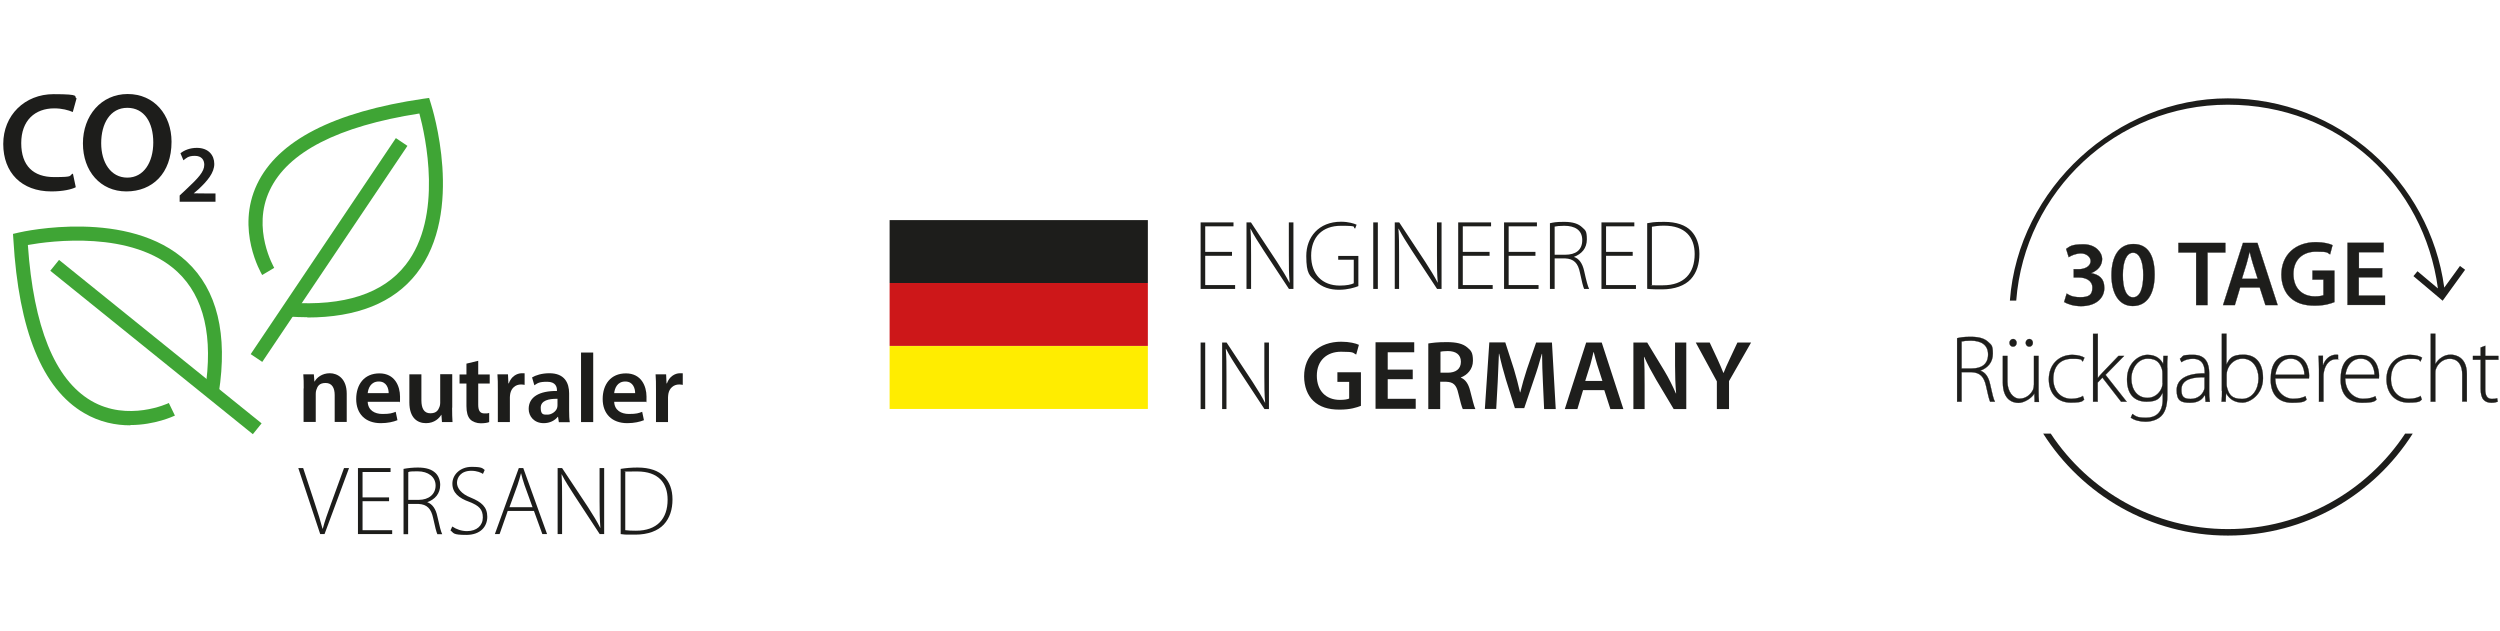 <?xml version="1.0" encoding="UTF-8"?>
<svg id="Ebene_1" xmlns="http://www.w3.org/2000/svg" xmlns:xlink="http://www.w3.org/1999/xlink" version="1.1" viewBox="0 0 1848 466.5">
  <!-- Generator: Adobe Illustrator 29.5.1, SVG Export Plug-In . SVG Version: 2.1.0 Build 141)  -->
  <defs>
    <style>
      .st0, .st1 {
        fill: none;
      }

      .st1 {
        stroke: #1d1d1b;
        stroke-miterlimit: 8;
        stroke-width: .2px;
      }

      .st2 {
        fill: #cd1719;
      }

      .st3 {
        fill: #1d1d1b;
      }

      .st4 {
        fill: #ffed00;
      }

      .st5 {
        fill: #3fa535;
      }

      .st6 {
        fill: #1e1e1c;
      }

      .st7 {
        clip-path: url(#clippath);
      }
    </style>
    <clipPath id="clippath">
      <rect class="st0" x="1446.4" y="72.7" width="400.6" height="323.2"/>
    </clipPath>
  </defs>
  <g>
    <g>
      <path class="st6" d="M1278.1,302.4v-20.7l16.3-28.5h-10.1l-5.9,12.6c-1.7,3.6-3.1,6.7-4.3,9.8h-.2c-1.3-3.4-2.6-6.1-4.2-9.8l-5.9-12.6h-10.3l15.6,28.7v20.5h9ZM1215.7,302.4v-17.6c0-8.1,0-14.6-.5-21h.2c2.4,5.5,5.7,11.5,8.9,17l12.9,21.6h9.3v-49.2h-8.3v17.1c0,7.5.2,13.9.8,20.5h-.2c-2.3-5.3-5.1-11-8.4-16.5l-12.8-21.1h-10.2v49.2h8.3c0,0,0,0,0,0ZM1171.8,281.6l3.8-12.1c.9-3,1.6-6.4,2.3-9.2h.2c.8,2.8,1.5,6.2,2.5,9.2l3.9,12.1h-12.7,0ZM1185.9,288.4l4.5,14h9.6l-16-49.2h-11.5l-15.8,49.2h9.3l4.2-14h15.6ZM1141.2,302.4h8.8l-2.8-49.2h-11.7l-6.8,19.7c-1.9,5.8-3.6,11.8-4.9,17.1h-.2c-1.2-5.5-2.8-11.3-4.5-17.1l-6.4-19.8h-11.8l-3.3,49.2h8.4l1.1-19.8c.3-6.7.6-14.5.9-21h.2c1.3,6.1,3.1,12.9,5,19.2l6.6,21h6.9l7.2-21.3c2.2-6.2,4.2-12.9,5.8-18.8h.2c0,6.7.3,14.3.6,20.7l.9,20.1h-.1,0ZM1064.6,260c.9-.2,2.7-.5,5.6-.5,5.8,0,9.7,2.5,9.7,7.9s-3.8,8.1-9.8,8.1h-5.3v-15.6h0c0,0,0,0,0,0ZM1055.7,302.4h8.9v-20.2h4.5c5.1.2,7.5,2.2,8.9,8.6,1.4,6.1,2.6,10.1,3.3,11.6h9.3c-1-1.9-2.3-7.6-3.9-13.7-1.2-4.8-3.4-8.2-6.8-9.5v-.2c4.6-1.7,8.9-6,8.9-12.3s-1.5-7.6-4.2-9.9c-3.3-2.8-8.1-3.9-15.2-3.9s-10.3.5-13.6,1v48.6h0c0,0,0,0,0,0ZM1044.3,273.2h-18.5v-12.8h19.6v-7.4h-28.6v49.2h29.7v-7.4h-20.7v-14.5h18.5v-7.3h0ZM1006,275.2h-17.4v7.1h8.7v12.3c-1.2.6-3.6,1-6.8,1-10.3,0-17.1-6.7-17.1-17.9s7.4-17.7,17.9-17.7,8.5.9,11.2,2.1l2-7.2c-2.3-1.1-7-2.3-13.1-2.3-16.3,0-27.4,10-27.4,25.6,0,7.5,2.5,14,6.8,18.1,4.7,4.5,11,6.5,19.3,6.5s12.7-1.6,15.9-2.8v-24.9h0ZM906.6,302.4v-24.9c0-8.2,0-13.5-.5-19.6h.2c2.5,5,5.9,10.1,9.6,15.9l18.8,28.6h3.3v-49.2h-3.4v24.5c0,7.8,0,13.4.6,20h-.1c-2.4-4.7-5.3-9.3-9.2-15.4l-19.2-29.1h-3.3v49.2h3.4ZM887.5,302.4h3.4v-49.2h-3.4v49.2Z"/>
      <path class="st6" d="M1221.1,167.6c2.1-.4,5.1-.8,8.9-.8,15.8,0,22.7,8.6,22.7,21,0,14.2-7.8,23.1-23.6,23.1s-5.9,0-8-.4v-43.1h0ZM1217.6,213.5c3.5.4,7.1.4,10.9.4,9.5,0,16.9-2.8,21.3-7.5,4.5-4.9,6.4-11.5,6.4-18.7s-2.2-12.9-6.1-17c-4.1-4.3-10.9-6.7-19.9-6.7s-8.9.5-12.6,1v48.6h0ZM1206.9,186.2h-19.7v-18.9h20.9v-2.9h-24.3v49.2h25.5v-2.9h-22.1v-21.6h19.7v-2.9h0ZM1149.2,167.5c1.2-.3,3.7-.6,7.1-.6,7.8,0,13.3,3.1,13.3,10.6s-5,10.8-12.6,10.8h-7.8v-20.7h0ZM1145.8,213.6h3.4v-22.6h7.7c6.5.3,9.6,3.5,11,10.6,1.3,6.2,2.4,10.6,3.1,12h3.7c-1-2-2-5.6-3.7-13.3-1.2-5.5-3.7-9.2-7.6-10.4h0c5.7-2.1,9.6-6.3,9.6-13s-1.3-6.7-3.4-8.8c-2.8-2.7-6.9-4.1-13.3-4.1s-7.6.4-10.6,1v48.6h.1c0-.1,0-.1,0-.1ZM1135,186.2h-19.8v-18.9h20.9v-2.9h-24.3v49.2h25.5v-2.9h-22.1v-21.6h19.8v-2.9h0ZM1101.1,186.2h-19.8v-18.9h20.9v-2.9h-24.3v49.2h25.5v-2.9h-22.1v-21.6h19.8v-2.9h0ZM1034.2,213.6v-24.9c0-8.2,0-13.5-.5-19.6h.2c2.6,5,5.9,10.1,9.6,15.9l18.8,28.6h3.3v-49.2h-3.4v24.4c0,7.8,0,13.4.6,20.1h-.1c-2.4-4.7-5.3-9.3-9.2-15.4l-19.2-29.1h-3.3v49.2h3.4ZM1015.1,213.6h3.4v-49.2h-3.4v49.2ZM1004.1,189.2h-14.9v2.8h11.5v17.4c-1.8.9-5.2,1.7-10.3,1.7-13,0-21.2-8.3-21.2-22.1s8.3-22.1,22-22.1,8,.9,10.5,2.1l1.1-2.9c-1.9-.9-6.1-2.2-11.5-2.2-16.7,0-25.7,11.6-25.7,25.3s2.7,14.5,6.7,18.5c5,4.8,11,6.5,17.5,6.5s11.8-1.7,14.3-2.7v-22.2h0,0ZM924.8,213.6v-24.9c0-8.2,0-13.5-.5-19.6h.1c2.5,5,5.9,10.1,9.6,15.9l18.8,28.6h3.3v-49.2h-3.4v24.4c0,7.8,0,13.4.6,20.1h-.2c-2.4-4.7-5.3-9.3-9.2-15.4l-19.2-29.1h-3.3v49.2h3.5,0ZM910.7,186.2h-19.8v-18.9h20.9v-2.9h-24.3v49.2h25.5v-2.9h-22.1v-21.6h19.8v-2.9h0Z"/>
    </g>
    <rect class="st3" x="657.6" y="162.7" width="190.9" height="46.5"/>
    <rect class="st2" x="657.6" y="209.2" width="190.9" height="46.5"/>
    <rect class="st4" x="657.6" y="255.8" width="190.9" height="46.5"/>
  </g>
  <g>
    <path class="st5" d="M227.3,234.5c-4.5,0-9.2-.2-14-.5l.7-10.3c40.4,2.8,69.3-6.7,85.9-28,27.9-35.7,14.5-95.5,10.1-111.8-60.1,9.4-97.3,28.5-110.6,56.7-13.6,28.6,3.2,57.1,3.3,57.4l-8.9,5.3c-.8-1.4-19.7-33.6-3.8-67.1,15.3-32.2,56.6-53.5,122.9-63.2l4.3-.6,1.3,4.2c1,3.2,25.2,79.7-10.6,125.6-16.9,21.6-44,32.5-80.9,32.5h0Z"/>
    <rect class="st5" x="147.1" y="179.6" width="192.4" height="10.3" transform="translate(-45.8 283.7) rotate(-56.1)"/>
    <path class="st5" d="M96.3,314.4c-10.5,0-22.5-2.2-34.2-9.1-30.8-18-48.3-61.1-52.2-128l-.3-4.4,4.3-1c3.3-.8,81.6-18.1,124.2,21.5,22.5,21,30.4,53.7,23.6,97.2l-10.2-1.6c6.3-40-.6-69.6-20.4-88.1-33.2-30.9-93.9-22.8-110.5-19.8,4.2,60.6,19.9,99.3,46.7,115.1,27.2,16,57.2,1.9,57.5,1.7l4.5,9.3c-.9.4-14.8,7-33,7h0Z"/>
    <rect class="st5" x="110.1" y="160.4" width="10.3" height="192.4" transform="translate(-156.8 185.1) rotate(-51.1)"/>
    <g>
      <path class="st3" d="M56,138.4c-3,1.6-9.6,3.1-18,3.1-22.1,0-35.6-13.9-35.6-35.1s15.9-36.8,37.2-36.8,14.4,1.8,17,3.1l-2.8,10.1c-3.3-1.4-7.9-2.7-13.7-2.7-14.2,0-24.4,8.9-24.4,25.7s9,25.1,24.3,25.1,10.5-1,13.9-2.6l2.1,10h0Z"/>
      <path class="st3" d="M126.8,104.8c0,23.4-14.2,36.7-33.4,36.7s-32.1-15-32.1-35.5,13.5-36.5,33.1-36.5,32.4,15.4,32.4,35.3h0ZM74.8,105.9c0,14.2,7.1,25.4,19.3,25.4s19.2-11.4,19.2-26-6.5-25.6-19.2-25.6-19.3,11.7-19.3,26.1h0Z"/>
    </g>
    <path class="st3" d="M132.8,149v-4.5l4.6-4.3c9.2-8.6,13.6-13.3,13.6-18.4,0-3.5-1.9-6.6-7-6.6s-6.4,1.8-8.4,3.3l-2.2-5.2c2.8-2.3,7.1-4,12.1-4,8.7,0,12.9,5.5,12.9,11.9s-4.9,12.4-11.8,18.8l-3.4,2.9h0c0,.1,16.1.1,16.1.1v6.1h-26.6Z"/>
    <g>
      <path class="st3" d="M224.5,287.2c0-4.1,0-7.5-.3-10.5h7.8l.4,5.3h.2c1.5-2.8,5.4-6.1,11.2-6.1s12.5,4,12.5,15.1v20.9h-8.9v-19.9c0-5.1-1.9-8.9-6.7-8.9s-6,2.5-6.9,5.2c-.3.8-.4,1.9-.4,2.9v20.7h-9v-24.8h0Z"/>
      <path class="st3" d="M271.8,296.9c.2,6.4,5.2,9.1,10.9,9.1s7.1-.6,9.8-1.6l1.3,6.2c-3,1.2-7.2,2.2-12.3,2.2-11.5,0-18.2-7-18.2-17.8s5.9-19,17.2-19,15.2,9.4,15.2,17.2-.1,3-.3,3.8h-23.6,0ZM287.3,290.6c0-3.3-1.4-8.6-7.3-8.6s-7.8,5-8.2,8.6h15.5Z"/>
      <path class="st3" d="M334.2,301.4c0,4.2.1,7.7.3,10.6h-7.8l-.4-5.4h-.1c-1.5,2.5-5,6.2-11.3,6.2s-12.3-3.8-12.3-15.4v-20.7h8.9v19.2c0,5.9,1.9,9.6,6.6,9.6s5.9-2.5,6.8-4.8c.3-.8.5-1.7.5-2.8v-21.3h8.9v24.7h0Z"/>
      <path class="st3" d="M353.5,266.7v10.1h8.5v6.7h-8.5v15.6c0,4.3,1.2,6.5,4.6,6.5s2.7-.2,3.5-.4v6.8c-1.1.5-3.5.9-6.3.9s-6-1.1-7.7-2.9c-1.9-2-2.8-5.2-2.8-9.9v-16.6h-5.1v-6.7h5.1v-8l8.7-2.1h0Z"/>
      <path class="st3" d="M368,288.1c0-4.8,0-8.2-.3-11.4h7.8l.3,6.7h.3c1.7-5,5.9-7.5,9.6-7.5s1.4,0,2.1.2v8.4c-.7-.1-1.5-.3-2.6-.3-4.3,0-7.2,2.8-8,6.7-.1.8-.3,1.7-.3,2.8v18.3h-8.9v-23.9h0Z"/>
      <path class="st3" d="M413.1,312l-.6-3.9h-.2c-2.2,2.8-5.9,4.7-10.4,4.7-7.1,0-11.1-5.1-11.1-10.5,0-8.9,7.9-13.4,20.9-13.3v-.6c0-2.3-.9-6.2-7.2-6.2s-7.1,1.1-9.5,2.6l-1.7-5.8c2.6-1.6,7.2-3.1,12.8-3.1,11.3,0,14.6,7.2,14.6,14.9v12.8c0,3.2.1,6.3.5,8.5h-8.1ZM412,294.8c-6.3-.1-12.3,1.2-12.3,6.6s2.2,5.1,5.1,5.1,6.2-2.3,7-4.9c.2-.7.3-1.4.3-2v-4.9h0Z"/>
      <path class="st3" d="M429.5,260.6h9v51.4h-9v-51.4Z"/>
      <path class="st3" d="M454,296.9c.2,6.4,5.2,9.1,10.9,9.1s7.1-.6,9.8-1.6l1.3,6.2c-3,1.2-7.2,2.2-12.3,2.2-11.4,0-18.2-7-18.2-17.8s5.9-19,17.2-19,15.2,9.4,15.2,17.2-.1,3-.3,3.8h-23.6,0ZM469.5,290.6c0-3.3-1.4-8.6-7.3-8.6s-7.8,5-8.2,8.6h15.5Z"/>
      <path class="st3" d="M484.9,288.1c0-4.8,0-8.2-.3-11.4h7.8l.3,6.7h.3c1.7-5,5.9-7.5,9.6-7.5s1.4,0,2.1.2v8.4c-.7-.1-1.5-.3-2.6-.3-4.3,0-7.2,2.8-8,6.7-.1.8-.3,1.7-.3,2.8v18.3h-8.9v-23.9h0Z"/>
    </g>
    <g>
      <path class="st3" d="M236.7,394.8l-16.2-48.8h3.6l8.6,26.1c2.4,7.1,4.3,13.3,5.7,18.7h.2c1.4-5.5,3.7-11.8,6.2-18.7l9.5-26.1h3.7l-18.1,48.8h-3.3,0Z"/>
      <path class="st3" d="M287.6,370.5h-19.6v21.4h21.9v2.9h-25.3v-48.8h24.1v2.9h-20.7v18.8h19.6v2.9h0Z"/>
      <path class="st3" d="M298.3,346.6c3-.6,7.2-1,10.5-1,6.4,0,10.4,1.4,13.2,4.1,2.1,2,3.4,5.3,3.4,8.7,0,6.6-3.9,10.8-9.6,12.8h0c3.9,1.4,6.4,5.1,7.5,10.5,1.7,7.6,2.6,11.2,3.6,13.2h-3.6c-.7-1.5-1.8-5.7-3.1-11.9-1.5-7-4.5-10.2-10.9-10.5h-7.6v22.4h-3.4v-48.2h0ZM301.7,369.5h7.8c7.5,0,12.5-4.2,12.5-10.6s-5.5-10.5-13.2-10.5-5.8.4-7,.6v20.5h0Z"/>
      <path class="st3" d="M334.5,389.3c2.8,1.9,6.6,3.3,10.7,3.3,7.2,0,11.7-4.1,11.7-10.1s-2.8-8.7-9.9-11.5c-7.9-2.8-12.6-6.8-12.6-13.5s5.9-12.4,14.2-12.4,8,1.2,9.7,2.3l-1.3,2.9c-1.3-.9-4.4-2.3-8.6-2.3-7.9,0-10.6,5.1-10.6,8.9s3.1,8.2,10.1,10.9c8,3.3,12.3,6.9,12.3,14.2s-5.1,13.4-15.5,13.4-9.1-1.4-11.7-3.3l1.3-2.9h0Z"/>
      <path class="st3" d="M375.3,377.7l-6,17.1h-3.5l17.7-48.8h3.3l17.6,48.8h-3.5l-6.2-17.1h-19.3,0ZM393.6,374.8l-5.9-16.3c-1.2-3.4-1.8-5.9-2.5-8.6h-.1c-.7,2.8-1.5,5.4-2.5,8.5l-6,16.5h17.2Z"/>
      <path class="st3" d="M412.2,394.8v-48.8h3.3l19.1,28.8c3.9,6.1,6.7,10.6,9.1,15.4h.1c-.5-6.7-.6-12.2-.6-19.9v-24.3h3.4v48.8h-3.3l-18.6-28.4c-3.6-5.6-7-10.8-9.5-15.8h-.1c.4,6.1.4,11.4.4,19.5v24.7h-3.3Z"/>
      <path class="st3" d="M458.8,346.6c3.7-.6,7.9-1,12.5-1,8.9,0,15.6,2.4,19.7,6.7,3.9,4.1,6.1,9.5,6.1,16.9s-2,13.7-6.4,18.5c-4.4,4.7-11.7,7.5-21.1,7.5s-7.3,0-10.8-.4v-48.1h0ZM462.2,391.9c2,.3,4.9.4,7.9.4,15.6,0,23.4-8.8,23.4-22.9,0-12.4-6.8-20.9-22.5-20.9s-6.7.4-8.8.7v42.7h0Z"/>
    </g>
  </g>
  <g class="st7">
    <g>
      <path class="st3" d="M1833.7,256.9v6.2h-5.7v2.8h5.7v21.4c0,3.5.6,6.4,2.1,8.1,1.3,1.5,3.3,2.3,5.8,2.3s3.6-.4,4.7-.8l-.4-2.5c-.8.3-2.1.5-3.9.5-3.6,0-4.9-2.7-4.9-7v-22h9.7v-2.8h-9.7v-7.5l-3.4,1.3h0ZM1796.8,296.9h3.4v-20.7c0-1.4,0-2.3.4-3.4,1.5-4.2,5.4-7.6,10.2-7.6,6.9,0,9.3,5.6,9.3,11.6v20h3.4v-20.4c0-12.6-8.6-14.2-11.8-14.2s-4.9.8-6.8,2c-2,1.2-3.6,3-4.6,4.9h-.1v-22.4h-3.4v50.1h0ZM1789.3,292.8c-1.8.9-4.4,2-8.5,2-7.8,0-13.4-5.8-13.4-14.7s4.7-14.9,13.8-14.9,6.3,1,8,2l1.2-2.8c-1.3-.9-4.7-2.1-8.9-2.1-10.1,0-17.4,7.3-17.4,18s6.5,17.3,16.2,17.3,8.5-1.5,9.9-2.2l-.9-2.7h0ZM1733.8,277c.6-5.2,3.8-11.9,11.3-11.9s10.2,7.1,10.1,11.9h-21.4,0ZM1758.5,279.7c.1-.6.1-1.1.1-2,0-4.9-2.1-15.3-13.2-15.3s-15.2,7-15.2,18.3,6.1,17,15.8,17,9.4-1.5,10.7-2.2l-.8-2.6c-1.9.9-4.4,1.9-9.4,1.9s-12.9-4.3-12.9-15.1h25,0ZM1714.1,296.9h3.4v-18.7c0-1.1,0-2.3.3-3.2.9-5.4,4.2-9.5,8.9-9.5s1.1,0,1.6,0v-3.2c-.4,0-.9-.1-1.4-.1-4.6,0-8.1,3.3-9.6,7.6h-.2v-6.8h-3.2c.2,3.3.3,6.8.3,10.1v23.7h0ZM1682,277c.6-5.2,3.8-11.9,11.3-11.9s10.2,7.1,10.1,11.9h-21.4,0ZM1706.8,279.7c.1-.6.1-1.1.1-2,0-4.9-2.1-15.3-13.2-15.3s-15.2,7-15.2,18.3,6.1,17,15.8,17,9.4-1.5,10.7-2.2l-.8-2.6c-1.9.9-4.4,1.9-9.4,1.9s-12.9-4.3-12.9-15.1h25,0ZM1645.9,277.1c0-1.2.2-2.1.4-3,1.6-5.6,6.3-9,11.3-9,7.7,0,11.9,6.8,11.9,14.6s-4.4,15.2-12.2,15.2-9.7-3.4-11.1-8.5c-.2-.9-.3-1.7-.3-2.5v-6.8h0ZM1642.5,289c0,2.5,0,5.5-.3,7.9h3l.3-6.1h.1c2.7,4.6,6.6,6.8,12.1,6.8s15.1-6,15.1-18-5.9-17.4-14.5-17.4-10.2,2.8-12.4,7.1h-.1v-22.6h-3.4v42.2h0ZM1629.6,286.1c0,.6,0,1.3-.3,2-1.1,3.3-4.4,6.8-10,6.8s-6.8-2.2-6.8-7c0-8.1,9.7-9.2,17.1-9v7.3h0ZM1633,275.6c0-6-1.9-13.3-11.7-13.3s-6.8.9-9.9,2.9l1.1,2.5c2.5-1.8,5.6-2.5,8.5-2.5,8,0,8.7,6.6,8.7,9.9v.9c-13.8-.1-20.7,4.6-20.7,12.4s3.1,9.3,9.9,9.3,9.2-3,10.9-5.6h.1l.5,4.9h3.1c-.4-2.6-.5-5.4-.5-8v-13.3h0ZM1598.6,282.9c0,1.2-.2,2.5-.6,3.6-1.8,4.8-6,7.6-10.5,7.6-8,0-12-6.6-12-14.2s4.9-14.8,12.1-14.8,9.1,3.7,10.5,7.7c.3,1,.4,2,.4,3.3v6.8h0ZM1602,271.8c0-3.5,0-6.2.3-8.7h-3.1l-.2,5.7h-.1c-1.4-2.8-4.7-6.5-11.4-6.5s-15.2,6.2-15.2,18,6,16.6,14.5,16.6,10-3.1,11.8-6.6h.1v4.8c0,10-5.2,13.7-12.3,13.7s-7.7-1.3-10.1-2.8l-1.2,2.7c2.6,2,6.9,3,10.8,3s8.4-1.1,11.5-4c2.8-2.7,4.7-7,4.7-15.6v-20.2h0ZM1550.6,246.8h-3.4v50.1h3.4v-14.1l3.5-3.7,13.8,17.8h4.1l-15.6-19.8,13.7-14h-4.1l-12,12.5c-1.1,1.1-2.4,2.7-3.2,3.7h-.1v-32.6h0ZM1539.7,292.8c-1.8.9-4.4,2-8.5,2-7.8,0-13.4-5.8-13.4-14.7s4.7-14.9,13.8-14.9,6.3,1,8,2l1.2-2.8c-1.3-.9-4.7-2.1-8.9-2.1-10.1,0-17.4,7.3-17.4,18s6.5,17.3,16.2,17.3,8.5-1.5,9.9-2.2l-.9-2.7h0ZM1500.1,256.2c1.6,0,2.6-1.3,2.6-2.8s-1.1-2.8-2.6-2.8-2.7,1.3-2.7,2.8,1,2.8,2.5,2.8h.1ZM1488.1,256.2c1.6,0,2.6-1.3,2.6-2.8s-1.1-2.8-2.6-2.8-2.7,1.3-2.7,2.8,1,2.8,2.5,2.8h.1ZM1506.9,263.1h-3.4v21.1c0,1.3-.3,2.7-.6,3.7-1.5,3.4-5.1,6.8-10,6.8s-9-5.3-9-12.6v-19h-3.4v19.7c0,12.8,7.3,15,11.6,15s9.9-3.7,11.6-6.8h.1l.2,6.1h3.2c-.2-2.6-.3-5.3-.3-8.2v-25.6h0ZM1450,252.4c1.2-.3,3.6-.6,6.8-.6,7.5,0,12.8,3,12.8,10.2s-4.8,10.4-12.1,10.4h-7.5v-20h0ZM1446.6,296.9h3.4v-21.8h7.4c6.3.3,9.2,3.4,10.7,10.2,1.3,6,2.3,10.1,3,11.6h3.5c-1-1.9-1.9-5.4-3.5-12.8-1.1-5.3-3.5-8.9-7.3-10.1h0c5.5-2,9.3-6.1,9.3-12.6s-1.3-6.5-3.3-8.5c-2.7-2.6-6.6-3.9-12.8-3.9s-7.3.4-10.3,1v46.9h0Z"/>
      <path class="st1" d="M1833.7,256.9v6.2h-5.7v2.8h5.7v21.4c0,3.5.6,6.4,2.1,8.1,1.3,1.5,3.3,2.3,5.8,2.3s3.6-.4,4.7-.8l-.4-2.5c-.8.3-2.1.5-3.9.5-3.6,0-4.9-2.7-4.9-7v-22h9.7v-2.8h-9.7v-7.5l-3.4,1.3h0ZM1796.8,296.9h3.4v-20.7c0-1.4,0-2.3.4-3.4,1.5-4.2,5.4-7.6,10.2-7.6,6.9,0,9.3,5.6,9.3,11.6v20h3.4v-20.4c0-12.6-8.6-14.2-11.8-14.2s-4.9.8-6.8,2c-2,1.2-3.6,3-4.6,4.9h-.1v-22.4h-3.4v50.1h0ZM1789.3,292.8c-1.8.9-4.4,2-8.5,2-7.8,0-13.4-5.8-13.4-14.7s4.7-14.9,13.8-14.9,6.3,1,8,2l1.2-2.8c-1.3-.9-4.7-2.1-8.9-2.1-10.1,0-17.4,7.3-17.4,18s6.5,17.3,16.2,17.3,8.5-1.5,9.9-2.2l-.9-2.7h0ZM1733.8,277c.6-5.2,3.8-11.9,11.3-11.9s10.2,7.1,10.1,11.9h-21.4,0ZM1758.5,279.7c.1-.6.1-1.1.1-2,0-4.9-2.1-15.3-13.2-15.3s-15.2,7-15.2,18.3,6.1,17,15.8,17,9.4-1.5,10.7-2.2l-.8-2.6c-1.9.9-4.4,1.9-9.4,1.9s-12.9-4.3-12.9-15.1h25,0ZM1714.1,296.9h3.4v-18.7c0-1.1,0-2.3.3-3.2.9-5.4,4.2-9.5,8.9-9.5s1.1,0,1.6,0v-3.2c-.4,0-.9-.1-1.4-.1-4.6,0-8.1,3.3-9.6,7.6h-.2v-6.8h-3.2c.2,3.3.3,6.8.3,10.1v23.7h0ZM1682,277c.6-5.2,3.8-11.9,11.3-11.9s10.2,7.1,10.1,11.9h-21.4,0ZM1706.8,279.7c.1-.6.1-1.1.1-2,0-4.9-2.1-15.3-13.2-15.3s-15.2,7-15.2,18.3,6.1,17,15.8,17,9.4-1.5,10.7-2.2l-.8-2.6c-1.9.9-4.4,1.9-9.4,1.9s-12.9-4.3-12.9-15.1h25,0ZM1645.9,277.1c0-1.2.2-2.1.4-3,1.6-5.6,6.3-9,11.3-9,7.7,0,11.9,6.8,11.9,14.6s-4.4,15.2-12.2,15.2-9.7-3.4-11.1-8.5c-.2-.9-.3-1.7-.3-2.5v-6.8h0ZM1642.5,289c0,2.5,0,5.5-.3,7.9h3l.3-6.1h.1c2.7,4.6,6.6,6.8,12.1,6.8s15.1-6,15.1-18-5.9-17.4-14.5-17.4-10.2,2.8-12.4,7.1h-.1v-22.6h-3.4v42.2h0ZM1629.6,286.1c0,.6,0,1.3-.3,2-1.1,3.3-4.4,6.8-10,6.8s-6.8-2.2-6.8-7c0-8.1,9.7-9.2,17.1-9v7.3h0ZM1633,275.6c0-6-1.9-13.3-11.7-13.3s-6.8.9-9.9,2.9l1.1,2.5c2.5-1.8,5.6-2.5,8.5-2.5,8,0,8.7,6.6,8.7,9.9v.9c-13.8-.1-20.7,4.6-20.7,12.4s3.1,9.3,9.9,9.3,9.2-3,10.9-5.6h.1l.5,4.9h3.1c-.4-2.6-.5-5.4-.5-8v-13.3h0ZM1598.6,282.9c0,1.2-.2,2.5-.6,3.6-1.8,4.8-6,7.6-10.5,7.6-8,0-12-6.6-12-14.2s4.9-14.8,12.1-14.8,9.1,3.7,10.5,7.7c.3,1,.4,2,.4,3.3v6.8h0ZM1602,271.8c0-3.5,0-6.2.3-8.7h-3.1l-.2,5.7h-.1c-1.4-2.8-4.7-6.5-11.4-6.5s-15.2,6.2-15.2,18,6,16.6,14.5,16.6,10-3.1,11.8-6.6h.1v4.8c0,10-5.2,13.7-12.3,13.7s-7.7-1.3-10.1-2.8l-1.2,2.7c2.6,2,6.9,3,10.8,3s8.4-1.1,11.5-4c2.8-2.7,4.7-7,4.7-15.6v-20.2h0ZM1550.6,246.8h-3.4v50.1h3.4v-14.1l3.5-3.7,13.8,17.8h4.1l-15.6-19.8,13.7-14h-4.1l-12,12.5c-1.1,1.1-2.4,2.7-3.2,3.7h-.1v-32.6h0ZM1539.7,292.8c-1.8.9-4.4,2-8.5,2-7.8,0-13.4-5.8-13.4-14.7s4.7-14.9,13.8-14.9,6.3,1,8,2l1.2-2.8c-1.3-.9-4.7-2.1-8.9-2.1-10.1,0-17.4,7.3-17.4,18s6.5,17.3,16.2,17.3,8.5-1.5,9.9-2.2l-.9-2.7h0ZM1500.1,256.2c1.6,0,2.6-1.3,2.6-2.8s-1.1-2.8-2.6-2.8-2.7,1.3-2.7,2.8,1,2.8,2.5,2.8h.1ZM1488.1,256.2c1.6,0,2.6-1.3,2.6-2.8s-1.1-2.8-2.6-2.8-2.7,1.3-2.7,2.8,1,2.8,2.5,2.8h.1ZM1506.9,263.1h-3.4v21.1c0,1.3-.3,2.7-.6,3.7-1.5,3.4-5.1,6.8-10,6.8s-9-5.3-9-12.6v-19h-3.4v19.7c0,12.8,7.3,15,11.6,15s9.9-3.7,11.6-6.8h.1l.2,6.1h3.2c-.2-2.6-.3-5.3-.3-8.2v-25.6h0ZM1450,252.4c1.2-.3,3.6-.6,6.8-.6,7.5,0,12.8,3,12.8,10.2s-4.8,10.4-12.1,10.4h-7.5v-20h0ZM1446.6,296.9h3.4v-21.8h7.4c6.3.3,9.2,3.4,10.7,10.2,1.3,6,2.3,10.1,3,11.6h3.5c-1-1.9-1.9-5.4-3.5-12.8-1.1-5.3-3.5-8.9-7.3-10.1h0c5.5-2,9.3-6.1,9.3-12.6s-1.3-6.5-3.3-8.5c-2.7-2.6-6.6-3.9-12.8-3.9s-7.3.4-10.3,1v46.9h0Z"/>
      <path class="st3" d="M1761,198.3h-17.3v-11.9h18.3v-6.9h-26.7v45.9h27.7v-6.9h-19.4v-13.5h17.3v-6.8h0ZM1725.6,200.1h-16.2v6.6h8.1v11.5c-1.1.5-3.3.9-6.3.9-9.5,0-15.9-6.1-15.9-16.6s6.9-16.5,16.7-16.5,7.9.8,10.4,2l1.8-6.8c-2.1-1-6.5-2.2-12.2-2.2-15.2,0-25.5,9.3-25.6,23.9,0,6.9,2.3,13,6.4,16.9,4.4,4.2,10.3,6.1,18.1,6.1s11.8-1.5,14.7-2.6v-23.2h0ZM1657.2,206.1l3.5-11.3c.8-2.7,1.5-5.9,2.2-8.6h.1c.7,2.7,1.4,5.8,2.3,8.6l3.6,11.3h-11.8ZM1670.4,212.5l4.2,13h9l-14.9-45.9h-10.7l-14.7,45.9h8.7l3.9-13h14.6,0ZM1623.4,225.5h8.4v-38.9h13.2v-7h-34.7v7h13.1v38.9h0ZM1576.7,219.8c-4.6,0-7.6-5.9-7.5-16.6,0-10.5,3-16.4,7.6-16.4s7.5,6.1,7.5,16.4-2.5,16.6-7.6,16.6h0,0ZM1576.5,226.2c10.6,0,16.2-8.9,16.2-23.2s-5-22.6-15.7-22.6-16.2,9.2-16.2,23c0,13.5,5.5,22.8,15.7,22.8h0ZM1525.9,223.2c2.4,1.6,7,3.1,12.4,3.1,11,0,17.2-5.9,17.2-13.4s-4.4-10-9.8-11h0c5.4-2.1,8.2-5.9,8.2-10.5s-4.6-10.8-13.8-10.8-10.2,1.7-12.8,3.4l1.9,6.1c1.8-1.2,5.4-2.8,9.1-2.8s7.1,2.5,7.1,5.6c0,4.4-4.9,6.1-8.7,6.1h-3.8v6.1h3.8c5,0,10,2.2,10,7.5s-2.5,7.1-8.9,7.1-8.4-1.7-10.1-2.7l-1.9,6.3h0Z"/>
      <path class="st1" d="M1761,198.3h-17.3v-11.9h18.3v-6.9h-26.7v45.9h27.7v-6.9h-19.4v-13.5h17.3v-6.8h0ZM1725.6,200.1h-16.2v6.6h8.1v11.5c-1.1.5-3.3.9-6.3.9-9.5,0-15.9-6.1-15.9-16.6s6.9-16.5,16.7-16.5,7.9.8,10.4,2l1.8-6.8c-2.1-1-6.5-2.2-12.2-2.2-15.2,0-25.5,9.3-25.6,23.9,0,6.9,2.3,13,6.4,16.9,4.4,4.2,10.3,6.1,18.1,6.1s11.8-1.5,14.7-2.6v-23.2h0ZM1657.2,206.1l3.5-11.3c.8-2.7,1.5-5.9,2.2-8.6h.1c.7,2.7,1.4,5.8,2.3,8.6l3.6,11.3h-11.8ZM1670.4,212.5l4.2,13h9l-14.9-45.9h-10.7l-14.7,45.9h8.7l3.9-13h14.6,0ZM1623.4,225.5h8.4v-38.9h13.2v-7h-34.7v7h13.1v38.9h0ZM1576.7,219.8c-4.6,0-7.6-5.9-7.5-16.6,0-10.5,3-16.4,7.6-16.4s7.5,6.1,7.5,16.4-2.5,16.6-7.6,16.6h0,0ZM1576.5,226.2c10.6,0,16.2-8.9,16.2-23.2s-5-22.6-15.7-22.6-16.2,9.2-16.2,23c0,13.5,5.5,22.8,15.7,22.8h0ZM1525.9,223.2c2.4,1.6,7,3.1,12.4,3.1,11,0,17.2-5.9,17.2-13.4s-4.4-10-9.8-11h0c5.4-2.1,8.2-5.9,8.2-10.5s-4.6-10.8-13.8-10.8-10.2,1.7-12.8,3.4l1.9,6.1c1.8-1.2,5.4-2.8,9.1-2.8s7.1,2.5,7.1,5.6c0,4.4-4.9,6.1-8.7,6.1h-3.8v6.1h3.8c5,0,10,2.2,10,7.5s-2.5,7.1-8.9,7.1-8.4-1.7-10.1-2.7l-1.9,6.3h0Z"/>
      <path class="st3" d="M1777.9,320.5c-28.1,42.5-76.3,70.6-131,70.6s-102.9-28.1-131-70.6h-5.6c28.7,45.2,79.2,75.4,136.6,75.4s107.9-30.1,136.6-75.4h-5.6Z"/>
      <path class="st3" d="M1818.4,196.6l-11.6,16c-10.7-78.8-78.2-139.9-160-139.9s-154.9,66.1-161.1,149.5h4.7c6.2-80.9,73.9-144.8,156.4-144.8s145,59.2,155.3,135.8l-15.1-12.7-3,3.6,21.6,18.2,16.6-22.9-3.8-2.8h0Z"/>
    </g>
  </g>
</svg>